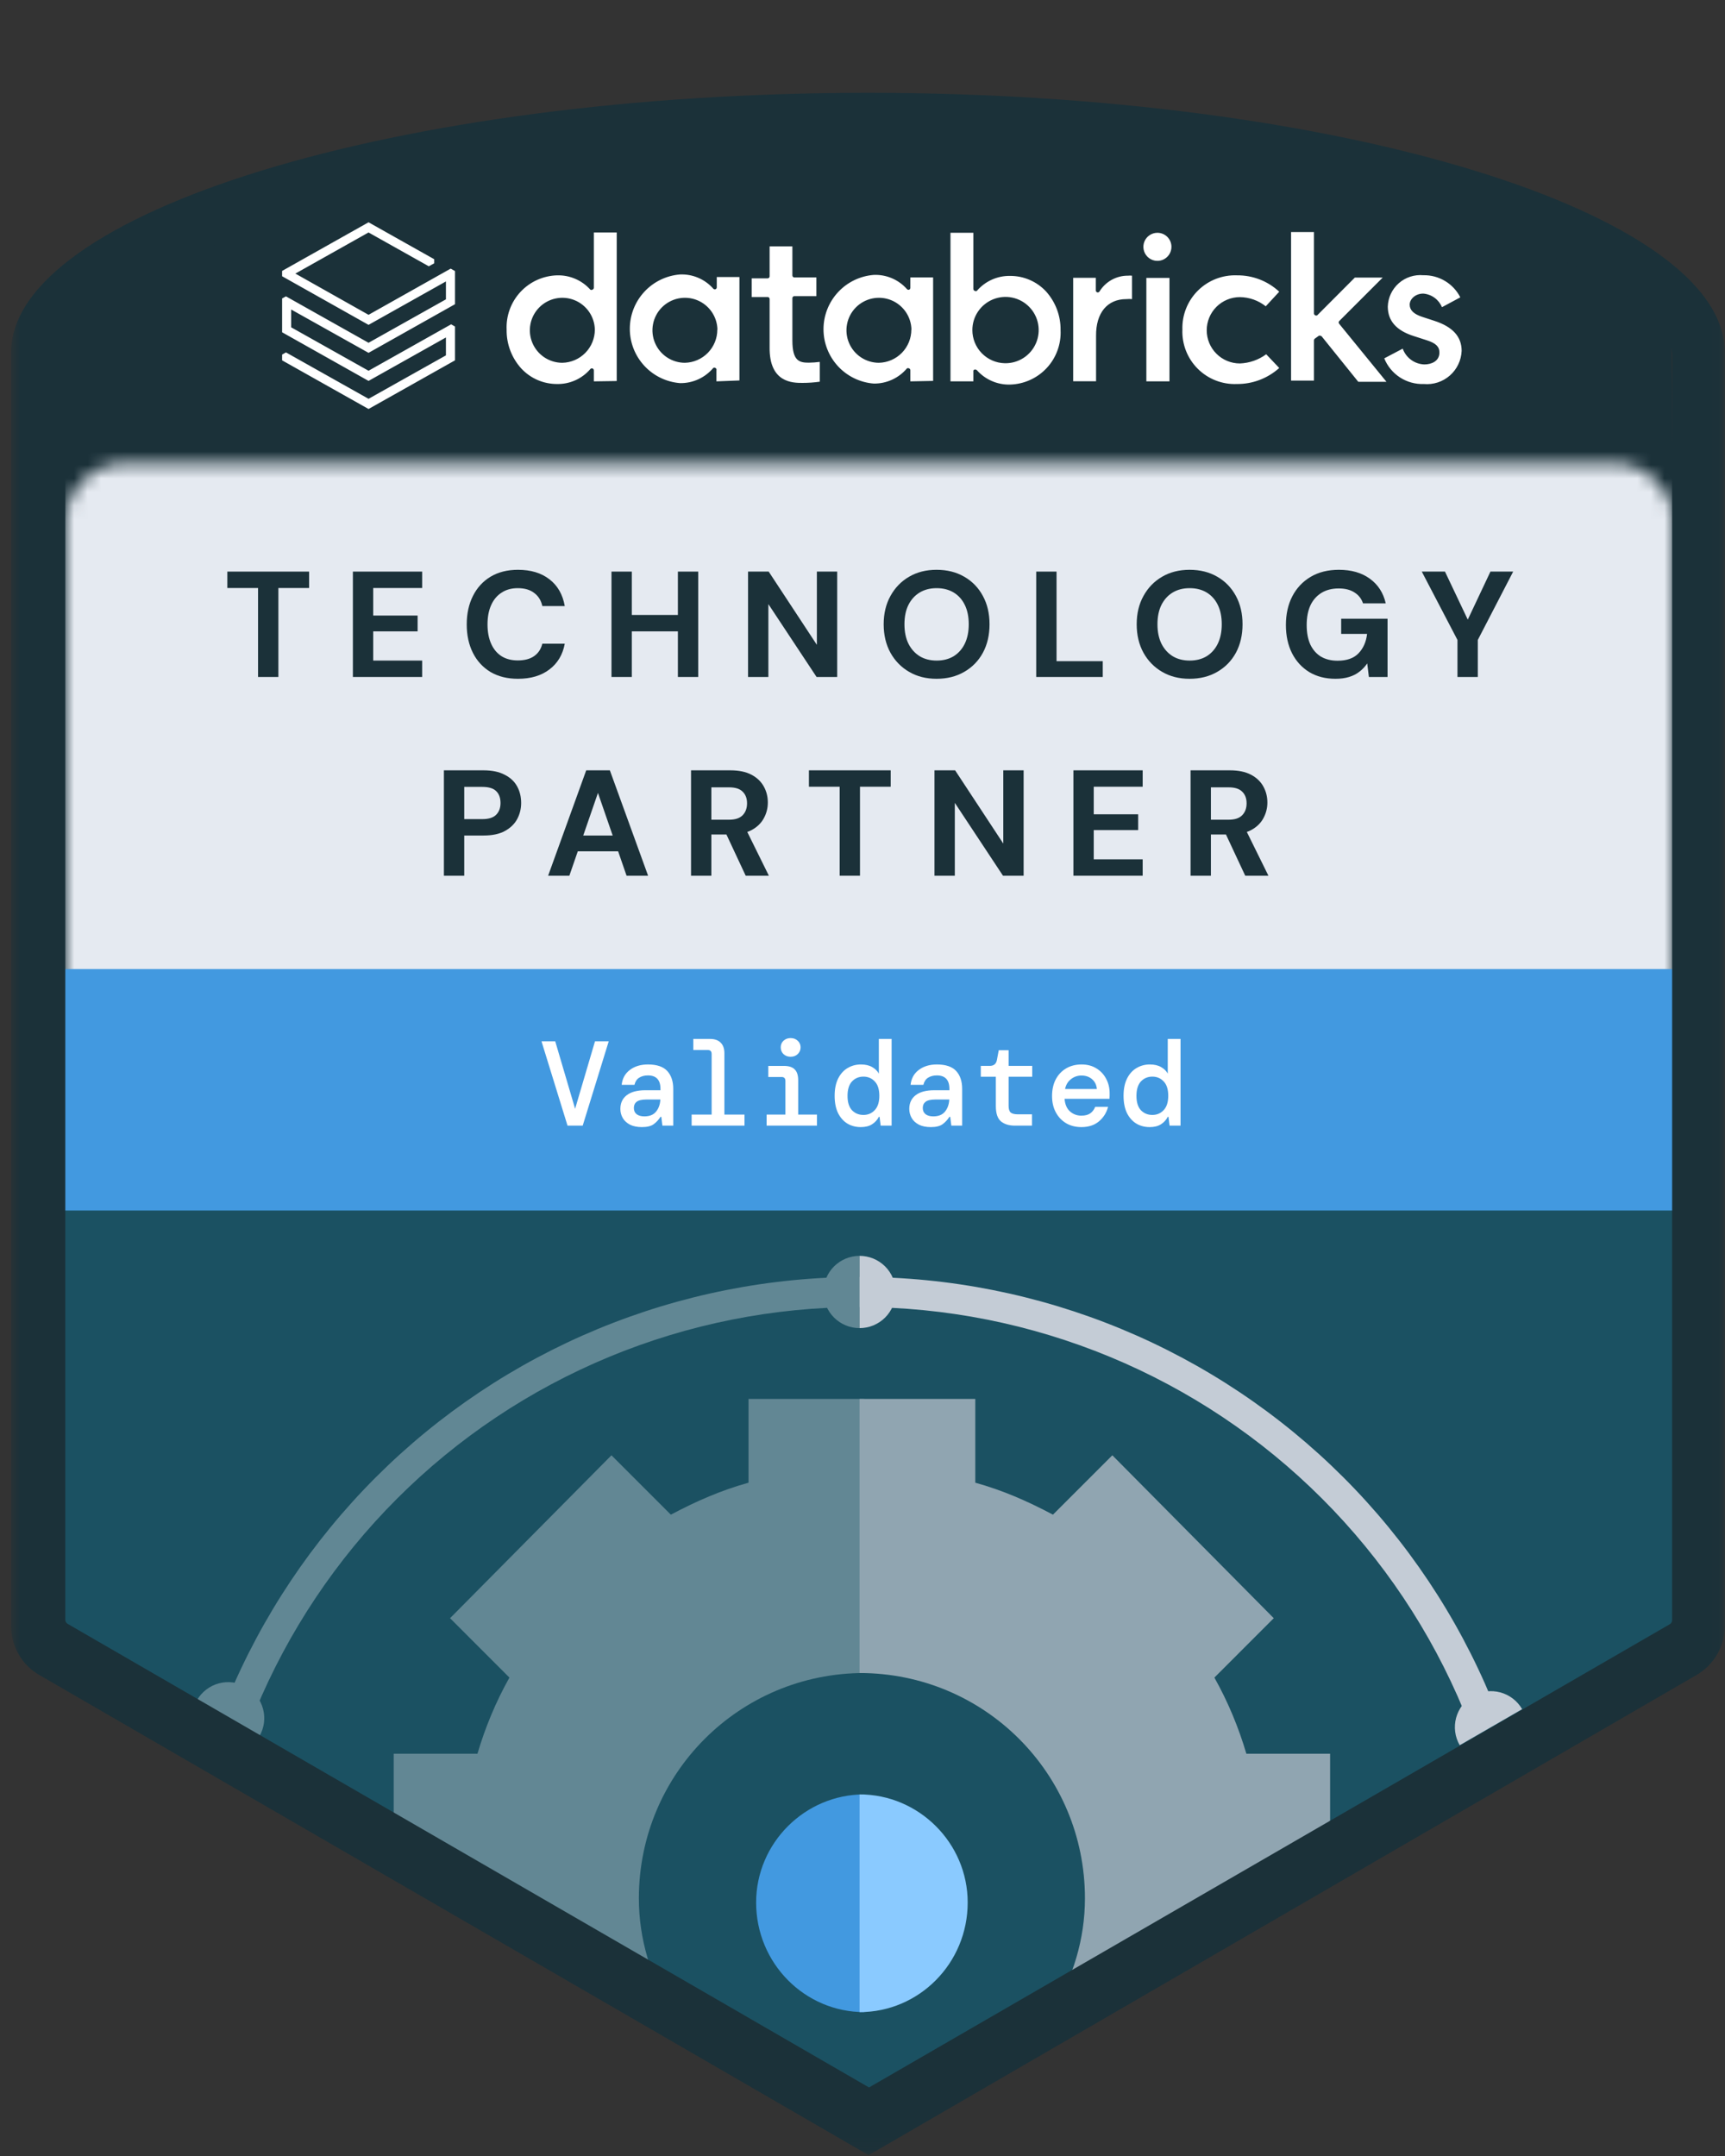 <svg width="128" height="160" viewBox="0 0 128 160" fill="none" xmlns="http://www.w3.org/2000/svg">
<rect x="0" y="0" width="128" height="160" fill="#333333" stroke="none"/>
<g clip-path="url(#clip0_18377_4653)">
<mask id="mask0_18377_4653" style="mask-type:luminance" maskUnits="userSpaceOnUse" x="0" y="0" width="128" height="160">
<path d="M127.982 0H0.821V159.938H127.982V0Z" fill="white"/>
</mask>
<g mask="url(#mask0_18377_4653)">
<path d="M64.273 10.319C29.77 10.319 4.514 19.348 4.514 25.973V87.112H124.62L124.032 25.973C124.032 19.348 98.776 10.319 64.273 10.319Z" fill="#1B3139"/>
<path d="M2.891 75.268V118.603C2.891 119.432 3.305 120.122 3.995 120.536L64.582 155.591V75.268H2.891Z" fill="#1B5162"/>
<path d="M64.306 155.591L124.755 120.536C125.445 120.122 125.859 119.432 125.859 118.603V75.268H64.306V155.591Z" fill="#1B5162"/>
<mask id="mask1_18377_4653" style="mask-type:alpha" maskUnits="userSpaceOnUse" x="4" y="34" width="121" height="50">
<path d="M4.843 38.843C4.843 36.375 6.844 34.374 9.313 34.374H119.704C122.172 34.374 124.173 36.375 124.173 38.843V83.983H4.843V38.843Z" fill="white"/>
</mask>
<g mask="url(#mask1_18377_4653)">
<path d="M3.949 30.352H125.514V85.324H3.949V30.352Z" fill="#E5EAF1"/>
<path d="M124.173 35.268L3.771 84.43H124.173V35.268Z" fill="#E5EAF1"/>
</g>
<path d="M125.341 71.916H3.33V89.832H125.341V71.916Z" fill="#4299E0"/>
<path d="M85.311 83.644C84.941 83.644 84.61 83.557 84.319 83.384C84.027 83.206 83.794 82.943 83.621 82.598C83.455 82.252 83.371 81.826 83.371 81.32C83.371 80.813 83.457 80.387 83.63 80.041C83.803 79.696 84.036 79.437 84.328 79.264C84.626 79.085 84.956 78.996 85.32 78.996C85.659 78.996 85.94 79.061 86.16 79.192C86.38 79.317 86.544 79.478 86.651 79.675V77.101H87.599V83.536H86.786L86.705 82.884H86.651C86.532 83.116 86.362 83.301 86.142 83.438C85.927 83.575 85.65 83.644 85.311 83.644ZM85.507 82.741C85.847 82.741 86.127 82.621 86.348 82.383C86.574 82.145 86.687 81.79 86.687 81.32C86.687 80.843 86.574 80.488 86.348 80.256C86.127 80.018 85.847 79.898 85.507 79.898C85.168 79.898 84.885 80.018 84.658 80.256C84.438 80.494 84.328 80.852 84.328 81.329C84.328 81.799 84.438 82.154 84.658 82.392C84.885 82.625 85.168 82.741 85.507 82.741Z" fill="white"/>
<path d="M80.246 83.644C79.817 83.644 79.439 83.549 79.111 83.358C78.783 83.161 78.527 82.89 78.342 82.544C78.157 82.199 78.065 81.796 78.065 81.338C78.065 80.873 78.154 80.465 78.333 80.113C78.518 79.761 78.774 79.487 79.102 79.291C79.436 79.094 79.82 78.996 80.255 78.996C80.684 78.996 81.053 79.094 81.363 79.291C81.673 79.481 81.911 79.737 82.079 80.059C82.251 80.381 82.338 80.736 82.338 81.123C82.338 81.182 82.338 81.248 82.338 81.32C82.338 81.385 82.335 81.46 82.329 81.543H78.995C79.024 81.954 79.158 82.267 79.397 82.482C79.635 82.69 79.915 82.794 80.237 82.794C80.517 82.794 80.738 82.738 80.899 82.625C81.065 82.505 81.187 82.344 81.265 82.142H82.221C82.114 82.565 81.89 82.923 81.551 83.215C81.211 83.501 80.776 83.644 80.246 83.644ZM80.246 79.818C79.954 79.818 79.695 79.907 79.469 80.086C79.242 80.259 79.096 80.503 79.03 80.819H81.39C81.366 80.521 81.25 80.28 81.041 80.095C80.833 79.91 80.567 79.818 80.246 79.818Z" fill="white"/>
<path d="M75.315 83.536C74.88 83.536 74.535 83.432 74.278 83.223C74.022 83.009 73.894 82.63 73.894 82.088V79.907H72.777V79.102H73.438C73.742 79.102 73.921 78.954 73.975 78.656L74.109 77.94H74.842V79.102H76.594V79.907H74.842V82.07C74.842 82.302 74.893 82.466 74.994 82.562C75.101 82.651 75.283 82.696 75.539 82.696H76.576V83.536H75.315Z" fill="white"/>
<path d="M69.071 83.644C68.72 83.644 68.425 83.584 68.186 83.465C67.948 83.34 67.769 83.176 67.65 82.973C67.531 82.764 67.471 82.538 67.471 82.294C67.471 81.859 67.629 81.519 67.945 81.275C68.266 81.031 68.72 80.909 69.303 80.909H70.448V80.81C70.448 80.143 70.138 79.809 69.518 79.809C69.262 79.809 69.044 79.866 68.865 79.979C68.693 80.086 68.577 80.262 68.517 80.506H67.569C67.617 80.041 67.817 79.675 68.168 79.407C68.526 79.133 68.976 78.996 69.518 78.996C70.174 78.996 70.65 79.156 70.948 79.478C71.246 79.8 71.395 80.244 71.395 80.81V83.536H70.591L70.51 82.884H70.448C70.317 83.093 70.153 83.271 69.956 83.42C69.759 83.569 69.464 83.644 69.071 83.644ZM69.25 82.848C69.637 82.848 69.926 82.732 70.117 82.499C70.313 82.261 70.421 81.96 70.439 81.597H69.402C69.062 81.597 68.821 81.653 68.678 81.767C68.541 81.874 68.472 82.026 68.472 82.222C68.472 82.419 68.541 82.574 68.678 82.687C68.821 82.794 69.011 82.848 69.25 82.848Z" fill="white"/>
<path d="M63.872 83.644C63.503 83.644 63.172 83.557 62.88 83.384C62.588 83.206 62.356 82.943 62.183 82.598C62.016 82.252 61.933 81.826 61.933 81.32C61.933 80.813 62.019 80.387 62.192 80.041C62.365 79.696 62.597 79.437 62.889 79.264C63.187 79.085 63.518 78.996 63.881 78.996C64.221 78.996 64.501 79.061 64.721 79.192C64.942 79.317 65.106 79.478 65.213 79.675V77.101H66.161V83.536H65.347L65.267 82.884H65.213C65.094 83.116 64.924 83.301 64.704 83.438C64.489 83.575 64.212 83.644 63.872 83.644ZM64.069 82.741C64.409 82.741 64.689 82.621 64.909 82.383C65.136 82.145 65.249 81.79 65.249 81.32C65.249 80.843 65.136 80.488 64.909 80.256C64.689 80.018 64.409 79.898 64.069 79.898C63.729 79.898 63.446 80.018 63.22 80.256C62.999 80.494 62.889 80.852 62.889 81.329C62.889 81.799 62.999 82.154 63.22 82.392C63.446 82.625 63.729 82.741 64.069 82.741Z" fill="white"/>
<path d="M58.664 78.424C58.456 78.424 58.28 78.358 58.137 78.227C58 78.09 57.932 77.923 57.932 77.726C57.932 77.53 58 77.366 58.137 77.235C58.28 77.104 58.456 77.038 58.664 77.038C58.879 77.038 59.055 77.104 59.192 77.235C59.335 77.366 59.406 77.53 59.406 77.726C59.406 77.923 59.335 78.09 59.192 78.227C59.055 78.358 58.879 78.424 58.664 78.424ZM56.886 83.536V82.714H58.28V80.22C58.28 80.024 58.185 79.925 57.994 79.925H57.011V79.103H58.164C58.534 79.103 58.802 79.189 58.968 79.362C59.141 79.529 59.228 79.797 59.228 80.167V82.714H60.622V83.536H56.886Z" fill="white"/>
<path d="M51.321 83.536V82.714H52.805V78.218C52.805 78.021 52.709 77.923 52.519 77.923H51.446V77.101H52.688C53.034 77.101 53.296 77.193 53.475 77.378C53.66 77.556 53.752 77.819 53.752 78.164V82.714H55.245V83.536H51.321Z" fill="white"/>
<path d="M47.633 83.644C47.281 83.644 46.986 83.584 46.748 83.465C46.509 83.34 46.33 83.176 46.212 82.973C46.092 82.764 46.033 82.538 46.033 82.294C46.033 81.859 46.191 81.519 46.507 81.275C46.828 81.031 47.281 80.909 47.865 80.909H49.009V80.81C49.009 80.143 48.699 79.809 48.08 79.809C47.823 79.809 47.606 79.866 47.427 79.979C47.254 80.086 47.138 80.262 47.078 80.506H46.131C46.178 80.041 46.378 79.675 46.73 79.407C47.087 79.133 47.537 78.996 48.08 78.996C48.735 78.996 49.212 79.156 49.51 79.478C49.807 79.8 49.957 80.244 49.957 80.81V83.536H49.152L49.072 82.884H49.009C48.878 83.093 48.714 83.271 48.518 83.42C48.321 83.569 48.026 83.644 47.633 83.644ZM47.812 82.848C48.199 82.848 48.488 82.732 48.678 82.499C48.875 82.261 48.982 81.96 49 81.597H47.963C47.624 81.597 47.382 81.653 47.239 81.767C47.102 81.874 47.034 82.026 47.034 82.222C47.034 82.419 47.102 82.574 47.239 82.687C47.382 82.794 47.573 82.848 47.812 82.848Z" fill="white"/>
<path d="M42.112 83.536L40.181 77.279H41.2L42.675 82.285L44.15 77.279H45.169L43.238 83.536H42.112Z" fill="white"/>
<path d="M88.344 64.989V57.167H91.261C91.894 57.167 92.415 57.276 92.825 57.492C93.235 57.707 93.54 57.998 93.741 58.363C93.942 58.721 94.043 59.119 94.043 59.559C94.043 59.975 93.942 60.367 93.741 60.732C93.548 61.089 93.246 61.38 92.836 61.603C92.426 61.819 91.898 61.927 91.249 61.927H89.853V64.989H88.344ZM92.4 64.989L90.791 61.547H92.423L94.121 64.989H92.4ZM89.853 60.832H91.171C91.626 60.832 91.961 60.721 92.177 60.497C92.393 60.274 92.501 59.98 92.501 59.614C92.501 59.249 92.393 58.963 92.177 58.754C91.968 58.538 91.633 58.43 91.171 58.43H89.853V60.832Z" fill="#1B3139"/>
<path d="M79.65 64.989V57.167H84.79V58.385H81.159V60.43H84.455V61.603H81.159V63.771H84.79V64.989H79.65Z" fill="#1B3139"/>
<path d="M69.341 64.989V57.167H70.872L74.436 62.587H74.447V57.167H75.956V64.989H74.425L70.85 59.581V64.989H69.341Z" fill="#1B3139"/>
<path d="M62.305 64.989V58.385H60.025V57.167H66.092V58.385H63.813V64.989H62.305Z" fill="#1B3139"/>
<path d="M51.277 64.989V57.167H54.193C54.826 57.167 55.347 57.276 55.757 57.492C56.167 57.707 56.472 57.998 56.673 58.363C56.875 58.721 56.975 59.119 56.975 59.559C56.975 59.975 56.875 60.367 56.673 60.732C56.48 61.089 56.178 61.38 55.769 61.603C55.359 61.819 54.83 61.927 54.182 61.927H52.785V64.989H51.277ZM55.333 64.989L53.724 61.547H55.355L57.053 64.989H55.333ZM52.785 60.832H54.104C54.558 60.832 54.893 60.721 55.109 60.497C55.325 60.274 55.433 59.98 55.433 59.614C55.433 59.249 55.325 58.963 55.109 58.754C54.901 58.538 54.565 58.43 54.104 58.43H52.785V60.832Z" fill="#1B3139"/>
<path d="M40.672 64.989L43.499 57.167H45.253L48.091 64.989H46.493L44.37 58.843L42.248 64.989H40.672ZM41.923 63.179L42.326 62.005H46.303L46.706 63.179H41.923Z" fill="#1B3139"/>
<path d="M32.939 64.989V57.167H35.878C36.511 57.167 37.032 57.276 37.442 57.492C37.859 57.7 38.168 57.987 38.369 58.352C38.571 58.717 38.671 59.13 38.671 59.592C38.671 60.017 38.574 60.411 38.381 60.776C38.187 61.142 37.882 61.439 37.464 61.67C37.055 61.894 36.526 62.005 35.878 62.005H34.448V64.989H32.939ZM34.448 60.788H35.788C36.265 60.788 36.608 60.679 36.816 60.464C37.032 60.248 37.14 59.957 37.14 59.592C37.14 59.212 37.032 58.918 36.816 58.709C36.608 58.501 36.265 58.397 35.788 58.397H34.448V60.788Z" fill="#1B3139"/>
<path d="M108.148 50.24V47.492L105.5 42.419H107.221L109.098 46.374H108.729L110.595 42.419H112.282L109.657 47.492V50.24H108.148Z" fill="#1B3139"/>
<path d="M99.094 50.374C98.357 50.374 97.712 50.21 97.161 49.882C96.61 49.547 96.182 49.081 95.876 48.486C95.571 47.882 95.418 47.182 95.418 46.385C95.418 45.581 95.575 44.873 95.888 44.262C96.208 43.644 96.662 43.16 97.251 42.81C97.839 42.46 98.539 42.285 99.351 42.285C100.275 42.285 101.038 42.504 101.642 42.944C102.253 43.383 102.647 43.994 102.826 44.776H101.139C101.027 44.434 100.818 44.166 100.513 43.972C100.208 43.771 99.817 43.67 99.34 43.67C98.834 43.67 98.401 43.782 98.044 44.005C97.686 44.229 97.415 44.542 97.228 44.944C97.049 45.346 96.96 45.827 96.96 46.385C96.96 46.951 97.049 47.432 97.228 47.827C97.415 48.221 97.679 48.523 98.022 48.732C98.371 48.933 98.781 49.033 99.251 49.033C99.936 49.033 100.454 48.851 100.804 48.486C101.161 48.114 101.374 47.633 101.441 47.044H99.519V45.916H102.96V50.24H101.575L101.452 49.234C101.288 49.473 101.094 49.678 100.871 49.849C100.655 50.02 100.398 50.151 100.1 50.24C99.809 50.329 99.474 50.374 99.094 50.374Z" fill="#1B3139"/>
<path d="M88.267 50.374C87.5 50.374 86.822 50.203 86.234 49.86C85.645 49.517 85.183 49.044 84.848 48.441C84.513 47.83 84.346 47.126 84.346 46.329C84.346 45.532 84.513 44.832 84.848 44.229C85.183 43.618 85.645 43.141 86.234 42.799C86.822 42.456 87.5 42.285 88.267 42.285C89.049 42.285 89.734 42.456 90.323 42.799C90.919 43.141 91.38 43.618 91.709 44.229C92.036 44.832 92.2 45.532 92.2 46.329C92.2 47.126 92.036 47.83 91.709 48.441C91.38 49.044 90.919 49.517 90.323 49.86C89.734 50.203 89.049 50.374 88.267 50.374ZM88.278 49.022C88.762 49.022 89.183 48.914 89.541 48.698C89.898 48.475 90.174 48.162 90.368 47.76C90.561 47.357 90.658 46.88 90.658 46.329C90.658 45.771 90.561 45.294 90.368 44.899C90.174 44.497 89.898 44.188 89.541 43.972C89.183 43.756 88.762 43.648 88.278 43.648C87.794 43.648 87.373 43.756 87.016 43.972C86.658 44.188 86.379 44.497 86.178 44.899C85.984 45.294 85.887 45.771 85.887 46.329C85.887 46.88 85.984 47.357 86.178 47.76C86.379 48.162 86.658 48.475 87.016 48.698C87.373 48.914 87.794 49.022 88.278 49.022Z" fill="#1B3139"/>
<path d="M76.89 50.24V42.419H78.398V49.067H81.828V50.24H76.89Z" fill="#1B3139"/>
<path d="M69.493 50.374C68.726 50.374 68.048 50.203 67.46 49.86C66.871 49.517 66.409 49.044 66.074 48.441C65.739 47.83 65.571 47.126 65.571 46.329C65.571 45.532 65.739 44.832 66.074 44.229C66.409 43.618 66.871 43.141 67.46 42.799C68.048 42.456 68.726 42.285 69.493 42.285C70.275 42.285 70.96 42.456 71.549 42.799C72.145 43.141 72.607 43.618 72.934 44.229C73.262 44.832 73.426 45.532 73.426 46.329C73.426 47.126 73.262 47.83 72.934 48.441C72.607 49.044 72.145 49.517 71.549 49.86C70.96 50.203 70.275 50.374 69.493 50.374ZM69.504 49.022C69.988 49.022 70.409 48.914 70.767 48.698C71.124 48.475 71.4 48.162 71.594 47.76C71.787 47.357 71.884 46.88 71.884 46.329C71.884 45.771 71.787 45.294 71.594 44.899C71.4 44.497 71.124 44.188 70.767 43.972C70.409 43.756 69.988 43.648 69.504 43.648C69.02 43.648 68.599 43.756 68.242 43.972C67.884 44.188 67.605 44.497 67.404 44.899C67.21 45.294 67.113 45.771 67.113 46.329C67.113 46.88 67.21 47.357 67.404 47.76C67.605 48.162 67.884 48.475 68.242 48.698C68.599 48.914 69.02 49.022 69.504 49.022Z" fill="#1B3139"/>
<path d="M55.508 50.24V42.419H57.039L60.603 47.838H60.614V42.419H62.123V50.24H60.592L57.016 44.832V50.24H55.508Z" fill="#1B3139"/>
<path d="M50.301 50.24V42.419H51.809V50.24H50.301ZM45.374 50.24V42.419H46.882V50.24H45.374ZM46.67 46.855V45.637H50.547V46.855H46.67Z" fill="#1B3139"/>
<path d="M38.432 50.374C37.65 50.374 36.972 50.206 36.399 49.871C35.833 49.528 35.397 49.056 35.092 48.452C34.786 47.841 34.633 47.137 34.633 46.34C34.633 45.544 34.786 44.84 35.092 44.229C35.397 43.618 35.833 43.141 36.399 42.799C36.972 42.456 37.65 42.285 38.432 42.285C39.386 42.285 40.164 42.519 40.768 42.989C41.378 43.458 41.758 44.121 41.907 44.977H40.242C40.153 44.56 39.952 44.236 39.639 44.005C39.334 43.767 38.928 43.648 38.421 43.648C37.952 43.648 37.55 43.76 37.215 43.983C36.879 44.199 36.622 44.508 36.444 44.91C36.265 45.305 36.175 45.782 36.175 46.34C36.175 46.892 36.265 47.368 36.444 47.771C36.622 48.173 36.879 48.482 37.215 48.698C37.55 48.907 37.952 49.011 38.421 49.011C38.928 49.011 39.334 48.903 39.639 48.687C39.944 48.471 40.146 48.165 40.242 47.771H41.907C41.758 48.583 41.378 49.22 40.768 49.681C40.164 50.143 39.386 50.374 38.432 50.374Z" fill="#1B3139"/>
<path d="M26.185 50.24V42.419H31.325V43.637H27.693V45.681H30.989V46.855H27.693V49.022H31.325V50.24H26.185Z" fill="#1B3139"/>
<path d="M19.148 50.24V43.637H16.869V42.419H22.936V43.637H20.657V50.24H19.148Z" fill="#1B3139"/>
<path d="M56.107 141.187C56.107 136.78 59.723 133.165 64.129 133.165V149.323C59.723 149.323 56.107 145.707 56.107 141.187Z" fill="#4299E0"/>
<path d="M47.406 140.88C47.406 131.615 54.864 124.157 64.129 124.157C64.129 123.479 64.129 123.027 64.129 123.027V103.818H55.542V110.033C53.508 110.598 51.7 111.388 49.779 112.406L45.372 107.999L33.395 120.089L37.801 124.496C36.785 126.304 35.994 128.225 35.429 130.146H29.214V137.378L49.779 149.242C48.31 146.756 47.406 143.931 47.406 140.88Z" fill="#628794"/>
<path d="M71.805 141.187C71.805 136.78 68.189 133.165 63.782 133.165V149.323C68.189 149.323 71.805 145.707 71.805 141.187Z" fill="#8ACAFF"/>
<path d="M80.506 140.88C80.506 131.615 73.048 124.157 63.782 124.157C63.782 123.479 63.782 123.027 63.782 123.027V103.818H72.37V110.033C74.404 110.598 76.212 111.388 78.133 112.406L82.54 107.999L94.517 120.089L90.111 124.496C91.127 126.304 91.918 128.225 92.483 130.146H98.698V137.378L78.133 149.242C79.602 146.756 80.506 143.931 80.506 140.88Z" fill="#90A5B1"/>
<path fill-rule="evenodd" clip-rule="evenodd" d="M29.465 111.213C24.959 115.719 21.384 121.069 18.945 126.958L16.88 126.103C19.432 119.943 23.171 114.347 27.885 109.632C32.599 104.919 38.196 101.179 44.355 98.628C50.514 96.077 57.116 94.764 63.782 94.764V96.998C57.409 96.998 51.098 98.253 45.21 100.693C39.322 103.131 33.972 106.706 29.465 111.213Z" fill="#618794"/>
<path fill-rule="evenodd" clip-rule="evenodd" d="M98.1 111.213C102.606 115.719 106.181 121.069 108.62 126.958L110.684 126.103C108.133 119.943 104.394 114.347 99.68 109.632C94.966 104.919 89.369 101.179 83.21 98.628C77.051 96.077 70.449 94.764 63.782 94.764V96.998C70.156 96.998 76.467 98.253 82.355 100.693C88.243 103.131 93.593 106.706 98.1 111.213Z" fill="#C4CCD6"/>
<path d="M63.782 98.562C63.43 98.562 63.082 98.493 62.756 98.358C62.431 98.223 62.135 98.026 61.886 97.777C61.637 97.528 61.44 97.232 61.305 96.907C61.17 96.582 61.101 96.233 61.101 95.881C61.101 95.529 61.17 95.18 61.305 94.855C61.44 94.529 61.637 94.233 61.886 93.984C62.135 93.736 62.431 93.538 62.756 93.403C63.082 93.269 63.43 93.199 63.782 93.199V95.881V98.562Z" fill="#618794"/>
<path d="M63.782 93.199C64.135 93.199 64.483 93.269 64.809 93.403C65.134 93.538 65.429 93.736 65.679 93.984C65.928 94.233 66.125 94.529 66.26 94.855C66.395 95.18 66.464 95.529 66.464 95.881C66.464 96.233 66.395 96.582 66.26 96.907C66.125 97.232 65.928 97.528 65.679 97.777C65.429 98.026 65.134 98.223 64.809 98.358C64.483 98.493 64.135 98.562 63.782 98.562V95.881V93.199Z" fill="#C4CCD6"/>
<path d="M108.315 129.516C108.139 129.211 108.025 128.875 107.979 128.527C107.933 128.179 107.956 127.825 108.047 127.486C108.138 127.146 108.295 126.828 108.509 126.55C108.723 126.271 108.99 126.037 109.294 125.861C109.598 125.686 109.934 125.572 110.282 125.526C110.631 125.48 110.984 125.503 111.324 125.594C111.663 125.685 111.981 125.842 112.26 126.056C112.539 126.269 112.772 126.536 112.948 126.84L110.631 128.178L108.315 129.516Z" fill="#C4CCD6"/>
<path d="M14.617 126.171C14.792 125.867 15.026 125.601 15.305 125.387C15.583 125.173 15.902 125.016 16.241 124.925C16.58 124.834 16.934 124.811 17.282 124.857C17.631 124.903 17.967 125.017 18.271 125.192C18.575 125.368 18.842 125.602 19.056 125.88C19.27 126.159 19.426 126.478 19.517 126.817C19.608 127.156 19.631 127.51 19.586 127.859C19.54 128.207 19.426 128.542 19.25 128.847L16.933 127.509L14.617 126.171Z" fill="#618794"/>
<path fill-rule="evenodd" clip-rule="evenodd" d="M0.821 26.162C0.821 15.825 29.307 6.888 64.412 6.888C99.523 6.888 128.01 15.825 127.982 26.162V120.666C127.982 121.398 127.791 122.117 127.428 122.752C127.065 123.388 126.543 123.917 125.912 124.289L64.453 159.938L2.891 124.289C2.26 123.917 1.738 123.388 1.375 122.752C1.011 122.117 0.821 121.398 0.821 120.666V26.162ZM123.898 120.539L64.485 154.914L5.024 120.511C4.969 120.48 4.924 120.435 4.893 120.381C4.862 120.326 4.845 120.265 4.845 120.202V26.46C4.735 23.612 9.709 19.772 20.821 16.58H20.925C21.12 16.528 21.321 16.5 21.523 16.497C22.116 16.497 22.685 16.733 23.105 17.152C23.524 17.571 23.759 18.14 23.759 18.733C23.851 19.961 24.22 20.28 24.829 20.807C25.096 21.038 25.409 21.309 25.765 21.714C26.582 22.641 27.594 22.712 28.721 22.79C29.208 22.824 29.717 22.86 30.241 22.967C41.507 25.132 52.958 26.189 64.43 26.125H64.478C75.95 26.189 87.401 25.132 98.667 22.967C99.192 22.86 99.701 22.825 100.189 22.791C101.316 22.712 102.328 22.642 103.146 21.714C103.503 21.31 103.816 21.039 104.083 20.808C104.694 20.28 105.063 19.961 105.156 18.733C105.158 18.141 105.394 17.573 105.813 17.154C106.232 16.735 106.8 16.499 107.392 16.497C107.596 16.5 107.8 16.528 107.997 16.58H108.101C119.213 19.772 124.18 23.612 124.077 26.46V120.229C124.077 120.292 124.06 120.354 124.029 120.408C123.998 120.463 123.953 120.508 123.898 120.539Z" fill="#1B3139"/>
<path d="M44.065 28.301V27.481C44.064 27.451 44.054 27.421 44.037 27.397C44.019 27.372 43.994 27.354 43.965 27.344C43.937 27.334 43.906 27.333 43.876 27.341C43.847 27.35 43.822 27.367 43.802 27.391C43.499 27.745 43.121 28.027 42.696 28.219C42.27 28.41 41.808 28.506 41.342 28.498C40.841 28.5 40.346 28.399 39.887 28.2C39.428 28.001 39.016 27.708 38.676 27.341C37.963 26.553 37.576 25.524 37.593 24.462C37.57 23.95 37.649 23.439 37.826 22.958C38.002 22.477 38.273 22.037 38.622 21.662C38.971 21.287 39.391 20.985 39.858 20.774C40.325 20.564 40.829 20.448 41.342 20.434C41.804 20.422 42.264 20.51 42.688 20.693C43.113 20.875 43.493 21.148 43.802 21.493C43.826 21.51 43.855 21.519 43.884 21.519C43.914 21.519 43.943 21.51 43.967 21.493C43.995 21.483 44.02 21.464 44.038 21.439C44.056 21.414 44.065 21.384 44.065 21.353V17.252H45.763V28.276L44.065 28.301ZM44.139 24.462C44.129 23.987 43.979 23.526 43.709 23.136C43.438 22.746 43.058 22.444 42.616 22.269C42.175 22.094 41.692 22.054 41.227 22.152C40.763 22.251 40.337 22.484 40.005 22.823C39.673 23.163 39.448 23.592 39.359 24.059C39.27 24.525 39.32 25.007 39.504 25.445C39.688 25.883 39.997 26.257 40.392 26.52C40.788 26.783 41.252 26.923 41.727 26.923C42.371 26.91 42.984 26.645 43.435 26.185C43.886 25.725 44.139 25.106 44.139 24.462ZM53.162 28.301V27.481C53.173 27.448 53.172 27.412 53.158 27.38C53.145 27.349 53.12 27.323 53.088 27.309C53.063 27.293 53.035 27.285 53.006 27.285C52.977 27.285 52.949 27.293 52.924 27.309C52.623 27.666 52.245 27.953 51.82 28.147C51.395 28.342 50.931 28.439 50.463 28.432C49.448 28.353 48.501 27.894 47.81 27.146C47.118 26.399 46.734 25.419 46.734 24.401C46.734 23.383 47.118 22.402 47.81 21.655C48.501 20.907 49.448 20.448 50.463 20.369C50.926 20.35 51.386 20.434 51.812 20.616C52.238 20.797 52.618 21.072 52.924 21.419C52.944 21.442 52.969 21.459 52.998 21.468C53.028 21.477 53.059 21.477 53.088 21.468C53.117 21.457 53.141 21.438 53.158 21.413C53.175 21.388 53.185 21.359 53.187 21.329V20.558H54.868V28.235L53.162 28.301ZM53.236 24.462C53.226 23.987 53.076 23.526 52.806 23.136C52.535 22.746 52.155 22.444 51.714 22.269C51.272 22.094 50.788 22.054 50.324 22.152C49.86 22.251 49.435 22.484 49.102 22.823C48.77 23.163 48.545 23.592 48.456 24.059C48.367 24.525 48.417 25.007 48.601 25.445C48.785 25.883 49.094 26.257 49.49 26.52C49.885 26.783 50.349 26.923 50.824 26.923C51.467 26.908 52.078 26.642 52.527 26.182C52.976 25.722 53.228 25.105 53.227 24.462H53.236ZM67.55 28.301V27.481C67.552 27.451 67.544 27.421 67.528 27.396C67.512 27.371 67.487 27.352 67.46 27.341C67.435 27.326 67.407 27.318 67.377 27.318C67.349 27.318 67.32 27.326 67.296 27.341C66.994 27.699 66.617 27.985 66.191 28.179C65.766 28.374 65.302 28.471 64.835 28.465C63.82 28.386 62.872 27.927 62.181 27.179C61.49 26.432 61.106 25.451 61.106 24.433C61.106 23.415 61.49 22.435 62.181 21.688C62.872 20.94 63.82 20.481 64.835 20.402C65.297 20.383 65.758 20.468 66.183 20.649C66.609 20.831 66.989 21.105 67.296 21.452C67.315 21.475 67.341 21.492 67.37 21.501C67.399 21.509 67.43 21.51 67.46 21.501C67.487 21.489 67.51 21.47 67.526 21.445C67.543 21.42 67.55 21.391 67.55 21.361V20.59H69.24V28.268L67.55 28.301ZM67.632 24.462C67.622 23.987 67.473 23.526 67.202 23.136C66.931 22.746 66.551 22.444 66.11 22.269C65.668 22.094 65.185 22.054 64.72 22.152C64.256 22.251 63.831 22.484 63.498 22.823C63.166 23.163 62.941 23.592 62.852 24.059C62.763 24.525 62.813 25.007 62.997 25.445C63.181 25.883 63.49 26.257 63.886 26.52C64.281 26.783 64.746 26.923 65.22 26.923C65.863 26.908 66.474 26.642 66.924 26.182C67.373 25.722 67.624 25.105 67.624 24.462H67.632ZM72.225 27.53V28.301H70.528V17.276H72.225V21.443C72.225 21.474 72.235 21.504 72.253 21.529C72.27 21.554 72.295 21.573 72.324 21.583C72.349 21.596 72.377 21.604 72.406 21.604C72.434 21.604 72.463 21.596 72.488 21.583C72.792 21.229 73.17 20.946 73.595 20.755C74.02 20.563 74.483 20.468 74.949 20.476C75.449 20.472 75.943 20.573 76.402 20.771C76.861 20.968 77.274 21.259 77.615 21.624C78.326 22.413 78.713 23.441 78.698 24.503C78.722 25.015 78.644 25.528 78.467 26.009C78.291 26.491 78.021 26.933 77.671 27.309C77.322 27.685 76.902 27.987 76.434 28.198C75.967 28.41 75.462 28.525 74.949 28.539C74.486 28.552 74.026 28.463 73.601 28.278C73.175 28.094 72.796 27.819 72.488 27.473C72.458 27.442 72.417 27.424 72.373 27.423H72.324C72.298 27.43 72.275 27.443 72.256 27.462C72.237 27.481 72.224 27.504 72.217 27.53H72.225ZM74.563 26.956C75.052 26.966 75.533 26.83 75.944 26.565C76.355 26.301 76.678 25.92 76.872 25.471C77.066 25.023 77.121 24.526 77.032 24.046C76.943 23.565 76.713 23.122 76.37 22.773C76.028 22.424 75.59 22.185 75.111 22.085C74.632 21.986 74.135 22.032 73.683 22.217C73.23 22.402 72.843 22.717 72.57 23.123C72.297 23.528 72.152 24.006 72.152 24.495C72.152 25.138 72.403 25.755 72.852 26.215C73.301 26.675 73.912 26.941 74.555 26.956H74.563ZM83.587 22.198C83.723 22.184 83.86 22.184 83.997 22.198V20.459C83.901 20.448 83.805 20.448 83.71 20.459C83.284 20.454 82.865 20.56 82.493 20.765C82.12 20.971 81.808 21.27 81.585 21.632C81.568 21.659 81.543 21.68 81.514 21.692C81.484 21.704 81.452 21.706 81.421 21.698C81.391 21.689 81.364 21.671 81.345 21.646C81.326 21.62 81.315 21.59 81.314 21.558V20.615H79.633V28.293H81.331V24.93C81.314 23.207 82.176 22.198 83.57 22.198H83.587ZM85.063 20.623V28.301H86.778V20.623H85.063ZM85.883 17.276C85.677 17.276 85.476 17.337 85.305 17.452C85.133 17.566 85 17.729 84.921 17.919C84.842 18.11 84.822 18.319 84.862 18.521C84.902 18.723 85.001 18.909 85.147 19.055C85.293 19.2 85.478 19.3 85.68 19.34C85.882 19.38 86.092 19.36 86.282 19.281C86.472 19.202 86.635 19.068 86.75 18.897C86.864 18.726 86.925 18.524 86.925 18.318C86.925 18.045 86.817 17.782 86.626 17.587C86.434 17.392 86.174 17.281 85.9 17.276H85.883ZM91.798 20.434C91.261 20.413 90.726 20.502 90.226 20.696C89.726 20.89 89.271 21.186 88.89 21.564C88.509 21.942 88.21 22.394 88.012 22.893C87.813 23.392 87.72 23.926 87.737 24.462C87.716 24.998 87.807 25.533 88.003 26.033C88.199 26.532 88.496 26.986 88.876 27.365C89.256 27.744 89.71 28.041 90.21 28.236C90.71 28.431 91.245 28.52 91.782 28.498C92.94 28.508 94.061 28.083 94.923 27.309L93.955 26.291C93.387 26.709 92.707 26.946 92.003 26.972C91.35 26.972 90.724 26.713 90.263 26.251C89.801 25.79 89.542 25.164 89.542 24.511C89.542 23.859 89.801 23.233 90.263 22.771C90.724 22.31 91.35 22.05 92.003 22.05C92.7 22.058 93.376 22.297 93.922 22.731L94.923 21.648C94.075 20.859 92.957 20.424 91.798 20.434ZM97.868 24.913C97.9 24.901 97.935 24.901 97.966 24.913C98.006 24.917 98.044 24.935 98.073 24.962L100.788 28.334H102.88L99.369 24.027C99.345 24 99.332 23.965 99.332 23.929C99.332 23.893 99.345 23.858 99.369 23.831L102.601 20.599H100.534L97.745 23.396C97.722 23.411 97.695 23.419 97.667 23.419C97.639 23.419 97.612 23.411 97.589 23.396C97.562 23.384 97.538 23.365 97.522 23.34C97.506 23.315 97.498 23.286 97.499 23.256V17.219H95.801V28.244H97.499V25.258C97.499 25.215 97.517 25.173 97.548 25.143L97.868 24.913ZM105.652 28.498C106 28.529 106.351 28.49 106.682 28.382C107.014 28.274 107.32 28.099 107.583 27.869C107.845 27.639 108.058 27.358 108.208 27.043C108.359 26.728 108.444 26.386 108.458 26.037C108.458 24.987 107.802 24.257 106.448 23.814L105.521 23.511C104.898 23.305 104.603 23.01 104.603 22.608C104.603 22.206 105.013 21.788 105.611 21.788C105.913 21.812 106.202 21.919 106.447 22.097C106.692 22.275 106.882 22.517 106.998 22.797L108.359 22.067C108.103 21.562 107.709 21.14 107.222 20.85C106.736 20.56 106.178 20.413 105.611 20.426C105.284 20.396 104.954 20.433 104.641 20.535C104.329 20.637 104.04 20.801 103.794 21.019C103.547 21.236 103.348 21.502 103.207 21.799C103.067 22.096 102.989 22.419 102.978 22.748C102.978 23.814 103.618 24.536 104.923 24.946L105.866 25.25C106.538 25.463 106.809 25.725 106.809 26.16C106.809 26.816 106.202 27.046 105.685 27.046C105.332 27.032 104.991 26.913 104.706 26.704C104.421 26.495 104.205 26.206 104.086 25.873L102.716 26.595C102.95 27.176 103.358 27.67 103.883 28.011C104.409 28.351 105.027 28.521 105.652 28.498ZM59.544 28.416C59.975 28.416 60.405 28.386 60.832 28.326V26.857C60.56 26.892 60.286 26.912 60.011 26.915C59.323 26.915 58.797 26.8 58.797 25.274V22.124C58.797 22.087 58.812 22.05 58.838 22.023C58.864 21.995 58.899 21.979 58.937 21.977H60.578V20.59H58.937C58.899 20.588 58.864 20.572 58.838 20.544C58.812 20.517 58.797 20.48 58.797 20.443V18.285H57.108V20.508C57.108 20.528 57.104 20.547 57.096 20.565C57.089 20.583 57.078 20.599 57.064 20.613C57.051 20.626 57.034 20.637 57.016 20.645C56.998 20.652 56.979 20.656 56.96 20.656H55.779V22.042H56.96C56.979 22.042 56.998 22.046 57.016 22.053C57.034 22.061 57.051 22.072 57.064 22.085C57.078 22.099 57.089 22.116 57.096 22.133C57.104 22.151 57.108 22.171 57.108 22.19V25.766C57.075 28.416 58.83 28.416 59.544 28.416ZM33.089 22.215L27.347 25.438L21.22 21.993L20.933 22.149V24.659L27.347 28.268L33.089 25.044V26.373L27.347 29.597L21.22 26.152L20.933 26.316V26.742L27.347 30.352L33.762 26.742V24.232L33.475 24.068L27.347 27.514L21.605 24.29V22.969L27.347 26.185L33.762 22.576V20.115L33.442 19.934L27.347 23.363L21.917 20.303L27.347 17.252L31.818 19.762L32.22 19.54V19.237L27.347 16.497L20.933 20.106V20.5L27.347 24.109L33.089 20.886V22.215Z" fill="white"/>
</g>
</g>
<defs>
<clipPath id="clip0_18377_4653">
<rect width="127.374" height="160" fill="white" transform="translate(0.626)"/>
</clipPath>
</defs>
</svg>

